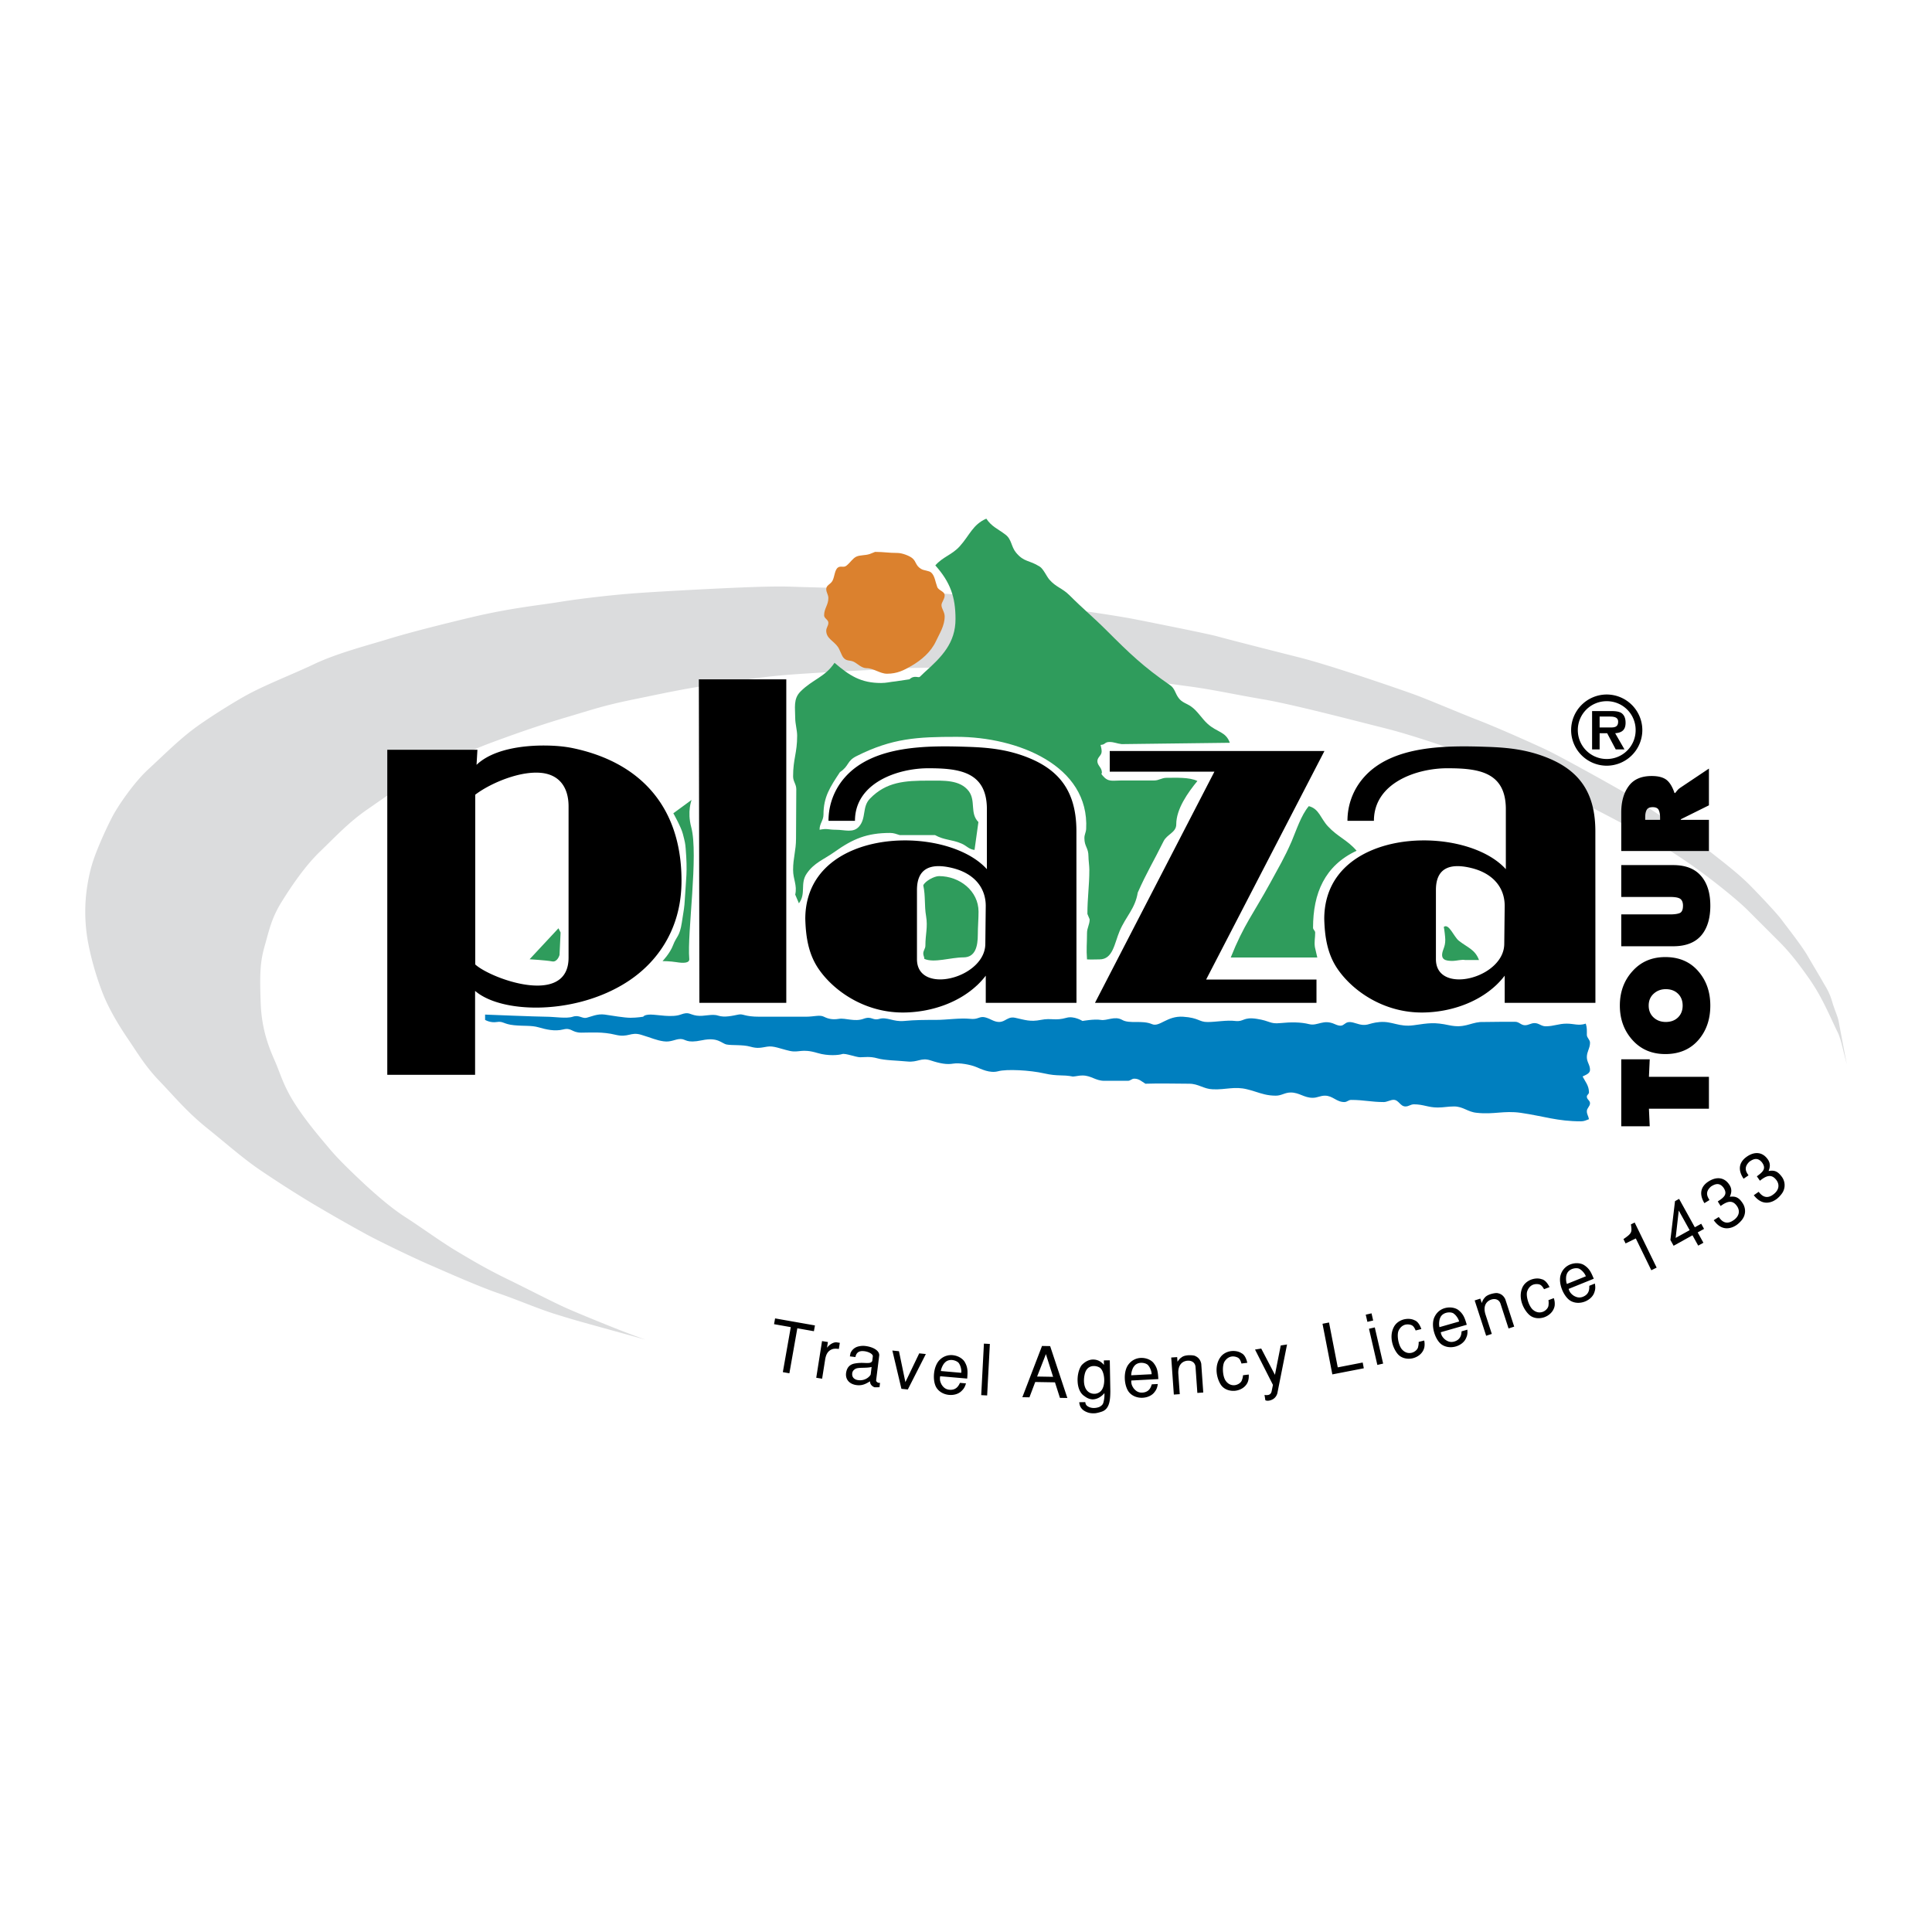 <svg xmlns="http://www.w3.org/2000/svg" width="2500" height="2500" viewBox="0 0 192.756 192.756"><g fill-rule="evenodd" clip-rule="evenodd"><path fill="#fff" d="M0 0h192.756v192.756H0V0z"/><path d="M184.252 106.168s-.678-3.557-.791-4.178c-.111-.621-.395-1.129-.676-2.088-.283-.959-.621-1.41-.904-1.918-.281-.508-.902-1.524-1.521-2.596-.621-1.073-2.146-2.991-2.598-3.612-.451-.621-2.371-2.652-3.273-3.555s-2.256-1.975-3.047-2.596a166.601 166.601 0 0 0-3.385-2.596c-1.072-.79-5.08-3.442-6.152-4.063-1.072-.621-6.256-3.531-7.9-4.289-2.109-.972-4.91-2.201-6.66-2.878s-4.91-2.032-6.32-2.54c-1.412-.508-8.176-2.854-11.4-3.668-3.33-.841-7.109-1.806-8.125-2.088-1.018-.282-5.871-1.242-8.127-1.693-2.258-.451-7.562-1.185-9.256-1.411-1.693-.226-2.822-.395-3.781-.508s-5.08-.621-7.054-.734c-1.976-.113-6.321-.395-8.183-.451-1.862-.057-4.571-.113-6.039-.169s-3.386 0-5.982.113-7.901.395-10.045.564c-2.145.169-5.136.508-7.224.847-2.088.338-4.789.588-8.627 1.491-2.359.556-6.159 1.5-8.36 2.177-2.201.677-5.184 1.436-7.506 2.54-2.016.959-4.563 1.943-6.482 2.959-1.301.689-4.24 2.515-5.708 3.644-1.467 1.128-2.935 2.596-4.345 3.894-1.411 1.298-2.991 3.612-3.555 4.685-.564 1.072-1.411 2.935-1.863 4.232-.451 1.298-.677 2.652-.79 3.781a16.882 16.882 0 0 0 .226 4.627c.338 1.75.847 3.443 1.411 4.91s1.467 3.047 2.54 4.627 1.75 2.766 3.217 4.289 2.652 2.992 4.684 4.627c2.032 1.637 3.612 3.049 5.361 4.234a118.73 118.73 0 0 0 5.022 3.217 177.91 177.91 0 0 0 5.531 3.16c1.467.789 4.627 2.312 6.321 3.047 1.693.734 4.853 2.145 6.829 2.822 1.975.678 3.894 1.523 5.7 2.088s3.047.902 4.684 1.354l4.289 1.186s-1.129-.395-2.427-.902-3.95-1.58-5.361-2.201-3.894-1.92-5.982-2.936c-2.087-1.016-3.499-1.861-5.022-2.766-1.523-.902-3.612-2.426-5.192-3.441s-3.386-2.652-4.402-3.611c-1.016-.961-2.201-2.088-3.104-3.16s-2.314-2.709-3.443-4.459-1.467-2.99-1.919-4.062c-.451-1.072-1.411-2.992-1.523-5.982-.113-2.992-.057-4.177.395-5.756.451-1.581.677-2.766 1.693-4.402 1.016-1.637 2.371-3.612 3.837-5.023 1.468-1.411 2.878-2.934 4.685-4.176 1.806-1.242 3.047-2.201 5.587-3.499 2.54-1.298 4.289-2.257 7.054-3.273 2.765-1.016 4.91-1.75 7.393-2.483 2.483-.733 3.555-1.129 6.603-1.75s5.023-1.072 7.901-1.467c2.878-.396 4.458-.79 8.748-1.072s6.264-.339 9.086-.508c2.821-.169 7.393-.113 10.892 0 3.498.113 6.771.451 9.764.677 2.99.226 6.377.734 8.916 1.072 2.539.339 4.457.791 7.449 1.298 2.99.508 9.199 2.145 12.133 2.878 2.936.733 7.506 2.313 10.893 3.611 3.387 1.298 5.531 2.258 7.562 3.217 2.031.959 5.135 2.596 7.279 3.781s3.951 2.371 5.588 3.555c1.637 1.185 3.893 2.991 4.908 4.007l3.162 3.16c1.127 1.128 2.088 2.427 2.766 3.386a19.64 19.64 0 0 1 1.523 2.482c.508.961 1.24 2.596 1.523 3.16.281.564.564 1.863.564 1.863l.335 1.298z" fill="#dbdcdd"/><path d="M86.779 55.273c-.48.16-.979.088-1.348.266-.365.175-.602.598-.983.9-.277.222-.569-.012-.84.179-.34.238-.333.914-.549 1.322-.19.359-.625.439-.625.83 0 .345.212.557.212.901 0 .689-.424 1.033-.424 1.722 0 .318.424.424.424.742s-.212.477-.212.795c0 .768.742 1.007 1.166 1.616.179.25.352.812.528 1.041.313.405.638.255 1.024.425.366.161.788.653 1.309.653.689 0 1.344.553 2.033.553 1.028 0 1.699-.352 2.442-.784.99-.576 1.944-1.377 2.454-2.479.35-.757.86-1.515.86-2.456 0-.442-.318-.777-.318-1.121 0-.294.318-.594.318-.972 0-.424-.609-.477-.742-.848-.193-.514-.242-1.104-.595-1.428-.229-.21-.708-.185-1.021-.373-.553-.337-.459-.711-.855-1.055-.288-.25-1.034-.534-1.503-.534-.874 0-1.351-.106-2.225-.106l-.53.211z" fill="#db812e"/><path d="M160.309 76.394a3.56 3.56 0 0 0 3.547-3.556 3.558 3.558 0 0 0-3.547-3.547 3.555 3.555 0 0 0-3.557 3.547 3.557 3.557 0 0 0 3.557 3.556zm0-.669a2.875 2.875 0 0 1-2.889-2.888 2.873 2.873 0 0 1 2.889-2.879 2.87 2.87 0 0 1 2.879 2.879 2.871 2.871 0 0 1-2.879 2.888zm.836-2.572c.678-.046 1.039-.334 1.039-1.04 0-.399-.102-.771-.445-.993-.287-.167-.715-.177-1.039-.177h-1.857v3.826h.752v-1.616h.752l.855 1.616h.873l-.93-1.616zm-1.551-.576v-1.086h.93c.371 0 .918 0 .918.511 0 .483-.297.585-.725.576h-1.123v-.001z"/><path d="M130.58 80.429c1.033.265 1.166 1.218 1.908 2.013.98 1.06 1.934 1.352 2.861 2.438-3.18 1.484-4.346 4.239-4.346 7.684 0 .186.213.292.213.477 0 .556-.107.901-.027 1.457l.238 1.033h-8.637c1.299-3.259 2.268-4.386 3.936-7.433.875-1.616 1.398-2.457 2.139-4.152.451-1.061.947-2.616 1.715-3.517zm13.467 12.05c.053.239.148 1.007.148 1.272 0 .371-.053.607-.186.954-.42 1.091.25 1.166.938 1.166.318 0 .947-.167 1.238-.087h1.377c-.396-1.06-1.139-1.238-2.014-1.927-.501-.397-.997-1.774-1.501-1.378zm-35.332-.76c0 .53-.264.848-.264 1.377 0 1.033-.08 1.59 0 2.623.477.026.768 0 1.244 0 1.352 0 1.484-1.59 2.014-2.835.635-1.484 1.541-2.214 1.805-3.831.902-2.04 1.59-3.126 2.57-5.113.346-.715 1.271-.874 1.271-1.695 0-1.537 1.154-3.158 2.109-4.324-.795-.397-2.178-.318-3.078-.318-.504 0-.742.265-1.244.265h-3.287c-.873 0-1.281.185-1.838-.477-.291-.371 0-.021-.105-.499-.08-.371-.426-.557-.426-.954 0-.397.426-.557.426-.954 0-.265-.053-.397-.107-.663.504-.026.383-.292.887-.292.477 0 .74.159 1.217.212l10.791-.133c-.404-1.139-1.271-1.025-2.225-1.899-.557-.503-1.008-1.28-1.617-1.704-.477-.344-.926-.397-1.271-.874-.344-.451-.371-.954-.848-1.272-2.648-1.828-4.027-3.152-6.307-5.432-1.35-1.351-2.354-2.161-3.703-3.512-.77-.769-1.355-.807-2.045-1.602-.266-.317-.598-1.067-.943-1.278-1.086-.689-1.547-.417-2.369-1.397-.502-.609-.424-1.324-1.059-1.801-.768-.583-1.377-.795-1.908-1.59-1.352.583-1.669 1.669-2.649 2.755-.794.875-1.669 1.033-2.438 1.908 1.484 1.669 2.014 3.126 2.014 5.352 0 2.384-1.351 3.762-3.1 5.325l-.439.42c-.159.186-.526-.208-1.056.268l-1.408.209c-.556.053-.875.159-1.431.159-1.987 0-3.126-.716-4.636-2.014-.954 1.43-2.173 1.643-3.392 2.861-.742.742-.53 1.616-.53 2.676 0 .53.193 1.196.193 1.726 0 1.775-.405 2.301-.405 4.076 0 .504.318.769.318 1.272 0 1.934-.026 2.993-.026 4.928 0 1.219-.292 1.907-.292 3.126 0 .954.424 1.51.212 2.463l.368.867c.741-.98.09-1.96.779-2.967.742-1.086 1.669-1.377 2.755-2.146 1.855-1.325 3.259-1.908 5.564-1.908.371 0 .609.106.953.212h3.524c.954.53 1.669.424 2.649.848.503.212.742.583 1.298.636l.387-2.782c-.875-.875-.238-2.093-.954-3.074-.874-1.166-2.533-1.06-3.99-1.06-2.384 0-4.239.106-5.882 1.802-.794.821-.344 1.934-1.086 2.782-.583.662-1.404.318-2.305.318-.795 0-.832-.159-1.627 0-.026-.583.387-.927.387-1.51 0-1.775.662-2.755 1.643-4.239.954-.636.65-1.109 1.683-1.613 3.55-1.775 6.014-1.908 9.962-1.908 6.067 0 13.257 2.861 12.919 9.193-.02.344-.176.557-.176.901 0 .874.406.958.406 1.832 0 .371.088.95.088 1.321 0 1.643-.193 2.778-.193 4.421l.223.536zm-55.877 3.986l2.88-3.092.212.424-.106 2.245s-.212.742-.741.636c-.531-.107-2.245-.213-2.245-.213zm39.276-7.377c.186-.424 1.092-.918 1.569-.918 2.066 0 3.946 1.484 3.946 3.551 0 .715-.072 1.547-.072 2.263 0 1.192-.244 2.294-1.437 2.294-1.272 0-2.928.584-3.9.149 0-.212-.106-.318-.106-.53 0-.318.212-.477.212-.795 0-1.139.254-1.828.069-2.941-.186-1.06-.043-1.987-.281-3.073zm-23.15-5.801c-.423-1.569.035-2.719.035-2.719l-1.82 1.333s.773 1.366.951 2.062c.211.825.238.938.278 1.439.194 2.392.039 2.951-.084 5.085-.051.884-.087.933-.3 2.329-.212 1.397-.546 1.378-.864 2.226-.318.848-1.06 1.608-1.06 1.608s.759 0 1.395.106c.636.105 1.312.117 1.274-.318-.227-2.605.939-10.391.195-13.151z" fill="#2f9c5c"/><path d="M158.529 108.904c-.027-.609-.355-.973-.633-1.504.316-.16.74-.291.74-.662 0-.504-.316-.768-.316-1.271 0-.557.316-.875.316-1.432 0-.318-.316-.477-.316-.795 0-.424.025-.715-.107-1.111-.715.238-1.166 0-1.906 0-.822 0-1.273.264-2.094.264-.451 0-.662-.318-1.113-.318-.371 0-.582.213-.953.213-.396 0-.582-.344-.98-.344h-1.271c-.875 0-1.352.025-2.225.025-1.08.105-1.59.635-3.094.318-1.502-.318-2.014-.213-3.516 0-1.502.211-2.139-.424-3.41-.318s-1.166.529-2.457.105c-1.289-.424-.848.637-2.014.107-1.166-.531-1.715.211-2.562 0-.848-.213-1.82-.213-2.879-.107-1.061.107-.973-.211-2.352-.424-1.377-.211-1.271.318-2.139.213-.865-.107-1.906.105-2.773.105s-.848-.424-2.438-.529c-1.59-.107-2.35 1.059-3.094.742-1.002-.432-2.244 0-2.984-.426-.742-.424-1.504.107-2.139 0-.637-.105-1.82.107-1.82.107s-.848-.531-1.59-.318c-1.141.326-1.504 0-2.562.211-1.061.213-1.59 0-2.562-.211-.973-.213-1.061.848-2.35.211-1.291-.635-1.061 0-2.121-.105-1.061-.105-2.351.105-3.41.105-1.06 0-2.139 0-3.199.107-1.06.105-1.714-.424-2.456-.213-.742.213-.742-.318-1.609 0-.866.318-1.802-.105-2.438 0s-1.079 0-1.502-.211c-.424-.213-.954 0-1.82 0h-4.576c-1.59 0-1.609-.318-2.138-.213-.53.105-1.378.318-2.014.105-.637-.211-1.397.107-2.139 0-.742-.105-.742-.424-1.609-.105s-2.332 0-2.986 0c-.655 0-.742.213-.742.213s-.636.105-1.271.105c-.636 0-1.821-.213-2.562-.318-.742-.105-1.378.213-1.82.318-.443.105-.742-.318-1.378-.105-.636.211-1.82 0-2.668 0s-6.079-.213-6.079-.213v.529s.511.318 1.166.213.655.213 1.714.318c1.06.105 1.714 0 2.457.211.742.213 1.608.424 2.456.213.848-.213.829.318 1.802.318s2.12-.107 3.41.211c1.291.318 1.503-.318 2.562 0s1.502.549 2.244.654c.742.107 1.147-.23 1.696-.23.549 0 .53.461 2.139.125 1.609-.336 1.926.318 2.457.424.53.105 1.608 0 2.35.213.742.211 1.06.105 1.696 0 .636-.107 1.291.211 2.244.424.954.211 1.169-.27 2.774.211 1.06.318 2.139.213 2.457.105.318-.105 1.378.318 1.802.318.424 0 .973-.105 1.714.107.742.211 1.927.211 2.986.316 1.06.107 1.359-.424 2.332-.105s1.608.424 2.244.318 1.715.105 2.244.318c.531.211 1.396.672 2.246.441.846-.23 3.18-.105 4.576.213 1.395.318 1.818.105 2.879.318.371-.027.584-.107.955-.107.873 0 1.297.531 2.172.531h2.357c.266 0 .371-.213.637-.213.477 0 .715.266 1.111.504 1.697-.053 2.678 0 4.373 0 .928 0 1.43.529 2.357.557 1.324.053 2.146-.318 3.418 0 .287.07.543.148.785.223.672.213 1.238.412 2.076.412.582 0 .9-.316 1.484-.316.873 0 1.324.529 2.197.529.479 0 .742-.213 1.219-.213.795 0 1.141.637 1.934.637.293 0 .398-.213.689-.213 1.271 0 1.988.213 3.26.213.291 0 .67-.223.963-.223.529 0 .66.662 1.191.662.344 0 .502-.213.848-.213.928 0 1.43.318 2.357.318.637 0 1.008-.105 1.643-.105.928 0 1.352.557 2.279.635 1.695.186 2.676-.238 4.371 0 2.357.346 3.656.848 6.014.848.318 0 .504-.105.795-.211-.053-.318-.211-.477-.211-.795s.316-.477.316-.795c0-.291-.316-.371-.316-.662 0-.186.211-.238.211-.424 0-.029 0-.059-.002-.084v.001z" fill="#007fbf"/><path d="M87.719 135.244c.031-.365-.319-.65-.768-.812a2.839 2.839 0 0 0-.721-.152 1.957 1.957 0 0 0-.679.08 1.122 1.122 0 0 0-.698.646l-.061.32.553.068c.035-.166.135-.639.777-.594.403.014.945.236.962.502l-.053.434c-.024.195-.25.24-.329.244-.361.041-.696-.064-1.386.051-.392.064-.771.26-.888.865-.137.715.316 1.246 1.141 1.307.564.039.921-.207 1.235-.389-.009.246.147.479.446.594l.498-.002.054-.441c-.204.039-.406-.115-.389-.254l.306-2.467zm81.14-11.998l.572 1.031.518-.287-.57-1.031.635-.352-.283-.514-.637.354-1.57-2.834-.408.227-.459 3.871.32.58 1.882-1.045zm-9.849 4.334c-.262-.631-.434-1.035-1.01-1.389-.314-.176-.781-.217-1.219-.078a1.609 1.609 0 0 0-1.055 1.027c-.154.428-.088.986.109 1.494.197.506.521.953.869 1.156.447.254.982.242 1.434.061.459-.186.834-.535.953-.979.109-.328.068-.584.029-.812l-.557.225c0 .229.055.816-.625 1.09-.398.162-.713.029-.945-.113-.32-.229-.412-.418-.49-.668l2.507-1.014zm-12.67 4.592c-.195-.656-.324-1.074-.859-1.486-.295-.209-.754-.297-1.205-.205s-.893.365-1.154.912c-.199.408-.193.973-.049 1.496.143.525.42 1.004.744 1.24.418.299.951.344 1.42.211.475-.137.885-.445 1.049-.875.145-.312.129-.572.113-.803l-.576.166c-.023.227-.029.816-.736 1.018-.412.119-.709-.047-.926-.211-.295-.262-.367-.461-.418-.717l2.597-.746zm-9.178.264l-.578.133.834 3.611.578-.135-.834-3.609zm-21.594 5.156c-.043-.682-.074-1.119-.504-1.641-.24-.27-.666-.461-1.127-.471a1.604 1.604 0 0 0-1.33.627c-.287.355-.406.904-.385 1.447.021.545.184 1.072.447 1.377.338.385.85.549 1.336.523.492-.025.963-.234 1.219-.615.211-.271.254-.529.291-.756l-.6.031c-.072.215-.213.787-.945.826-.43.023-.682-.205-.855-.414-.229-.32-.254-.531-.246-.793l2.699-.141zm-5.435-1.865l.008.453c-.311-.377-.666-.533-1.068-.539-.629-.012-1.107.498-1.184.598-.268.395-.412 1.025-.373 1.625.031.592.246 1.16.689 1.434.293.229.555.301.789.318.564-.002.98-.369 1.195-.627.006.338.002.451-.064.777-.059.262-.084.41-.434.6a1.453 1.453 0 0 1-.535.109 1.18 1.18 0 0 1-.459-.078c-.398-.162-.389-.373-.42-.508l-.6.012c.027.289.119.752.803 1.002.27.107.566.117.834.092.26-.041.492-.115.617-.158.773-.262.842-1.152.848-2.041l-.055-3.078-.591.009zm-6.848 2.156l1.969.033.496 1.549.74.012-1.717-5.176-.811-.014-1.961 5.111.707.012.577-1.527zm-6.788-.342c.053-.684.083-1.119-.27-1.695-.2-.301-.597-.549-1.051-.623a1.607 1.607 0 0 0-1.405.436c-.332.311-.527.84-.582 1.381-.054.541.033 1.086.251 1.424.281.43.764.662 1.249.705.492.043.986-.098 1.292-.439.248-.24.326-.488.395-.709l-.598-.053c-.103.203-.321.752-1.052.688-.429-.037-.647-.297-.79-.529-.182-.35-.178-.561-.134-.82l2.695.234zm-18.393-.643l.653.115.792-4.49 1.655.293.102-.578-3.976-.701-.102.576 1.668.295-.792 4.49zm96.871-17.65c.439.555 1.055.977 1.916.598.09-.047.23-.117.387-.236.154-.125.324-.287.479-.5a1.409 1.409 0 0 0 0-1.723c-.338-.443-.65-.682-1.303-.553.1-.277.25-.691-.078-1.16-.576-.82-1.402-.76-2.096-.273-.82.574-.893 1.357-.322 2.199l.49-.334c-.133-.227-.59-.719.094-1.367.359-.252.803-.477 1.254.078.443.611.109.932-.514 1.385l.307.439c.629-.508 1.131-.688 1.604-.113.371.445.371 1.074-.387 1.564-.766.482-1.209-.199-1.346-.344l-.485.34zm-3.996 2.49c.41.576 1.002 1.029 1.883.695.092-.039.234-.104.398-.215a2.78 2.78 0 0 0 .504-.473c.477-.582.402-1.26.088-1.721-.312-.461-.613-.715-1.27-.621.113-.271.283-.678-.02-1.162-.531-.85-1.359-.832-2.078-.383-.85.531-.963 1.309-.436 2.18l.506-.309c-.121-.234-.551-.748.166-1.361.371-.23.826-.434 1.246.145.412.633.061.936-.584 1.355l.285.455c.652-.473 1.164-.627 1.604-.027.35.463.318 1.092-.467 1.541-.789.441-1.195-.262-1.324-.414l-.501.315zm-2.403.996l-1.395.773.309-2.73 1.086 1.957zm-3.291 3.737l-2.193-4.498-.375.184c.121.797.096.889-.744 1.469l.211.432 1.021-.498 1.547 3.172.533-.261zm-8.957 1.629c-.129-.352-.082-.803-.029-.916.084-.322.354-.523.631-.605.287-.084.584-.061.719.061.121.057.461.369.57.697l-1.891.763zm-1.842 1.619c.031.141.031.336.008.512-.008.215-.213.49-.514.629-.299.129-.691.129-1.062-.205-.197-.182-.375-.521-.482-.881s-.145-.73-.059-.961c.131-.352.334-.529.539-.623.203-.084.398-.084.518-.07.273.023.42.164.617.504l.547-.209c-.193-.387-.459-.725-.795-.791-.316-.113-.721-.086-1.094.064-.371.158-.707.445-.861.867-.197.529-.143 1.066.02 1.527.164.467.439.852.688 1.082.393.371.977.434 1.492.266.516-.174.961-.588 1.059-1.146a1.708 1.708 0 0 0-.084-.77l-.537.205zm-7.357.025l1.146 3.525.564-.184-.609-1.873c-.322-.941.092-1.402.562-1.557.389-.125.785-.002.922.436l.795 2.451.564-.184-.891-2.738c-.244-.5-.609-.574-.814-.611-.102-.012-.352.018-.607.094-.258.076-.52.205-.646.389-.111.109-.211.305-.279.512l-.143-.441-.564.181zm-3.512 2.666c-.09-.363.004-.809.068-.916.115-.312.404-.482.691-.535.291-.055.586 0 .705.135.117.068.422.416.496.754l-1.96.562zm-2.078 1.473c.014.141-.012.336-.055.508-.035.211-.271.459-.588.561-.312.092-.701.045-1.027-.332-.176-.205-.309-.564-.373-.934-.062-.369-.055-.744.059-.961.172-.334.396-.484.613-.553a1.04 1.04 0 0 1 .521-.006c.268.057.395.215.551.576l.568-.143c-.145-.408-.367-.773-.693-.883-.299-.15-.705-.172-1.094-.068-.387.111-.756.355-.961.756-.26.502-.27 1.043-.166 1.518.105.484.332.9.549 1.158.346.416.916.551 1.451.447.533-.111 1.025-.467 1.188-1.01.057-.188.074-.469.012-.773l-.555.139zm-4.701-2.852l-.578.135.166.715.576-.133-.164-.717zm-4.891 1.041l.982 5.051 3.139-.609-.111-.576-2.488.484-.871-4.477-.651.127zm-4.168 2.166l-.578 2.928-1.367-2.621-.619.1 1.787 3.525-.125.613c-.037.205-.141.322-.275.371a.818.818 0 0 1-.441.014l.084.537a.604.604 0 0 0 .336.039c.141-.016.297-.068.467-.174a.994.994 0 0 0 .414-.666l.947-4.766-.63.1zm-3.761 2.969a1.633 1.633 0 0 1-.117.498c-.059.207-.324.424-.652.486-.318.053-.701-.043-.979-.457-.148-.223-.238-.596-.256-.971s.037-.744.176-.947c.211-.311.451-.432.674-.473.217-.033.408.014.52.057.26.09.365.262.477.639l.582-.072c-.096-.422-.271-.812-.58-.959-.279-.186-.68-.258-1.078-.203-.398.064-.793.262-1.045.635-.32.465-.396 1.002-.352 1.486.047.492.223.932.406 1.215.289.455.842.658 1.385.621.541-.045 1.074-.338 1.303-.857.076-.18.129-.457.104-.768l-.568.07zm-7.164-1.768l.26 3.697.592-.041-.139-1.965c-.082-.992.43-1.34.924-1.373.408-.029.762.188.789.645l.18 2.57.59-.041-.201-2.873c-.115-.543-.451-.703-.643-.789-.094-.037-.344-.068-.611-.057-.27.012-.555.074-.721.221-.137.08-.279.246-.395.43l-.033-.465-.592.041zm-3.991 1.772c-.006-.375.184-.787.271-.877.184-.277.502-.379.793-.365.297.012.572.133.658.291.098.094.316.498.312.846l-2.034.105zm-3.002 1.543a.896.896 0 0 1-.744.303.933.933 0 0 1-.719-.391c-.195-.271-.26-.645-.25-.99.008-.346.086-.672.16-.836.191-.428.527-.553.838-.551.303 0 .588.137.662.234.424.424.516 1.707.053 2.231zm-5.511-3.656l.717 2.266-1.594-.027.877-2.239zm-6.454 4.095l.592.031.27-5.139-.592-.031-.27 5.139zm-4.025-2.406c.047-.371.292-.754.392-.83.22-.25.551-.307.836-.254.293.055.548.211.612.381.083.105.244.539.192.881l-2.032-.178zm-3.297 1.842l1.797-3.537-.66-.068-1.38 2.871-.641-3.084-.66-.068.905 3.82.639.066zm-3.704-1.512c-.015.119-.476.695-1.272.576-.322-.047-.637-.256-.567-.709.04-.273.3-.418.411-.455.362-.111 1.019-.018 1.519-.146l-.091.734zm-5.433.342l.586.094.301-1.904c.1-.635.356-.943.797-1.066.169-.031.355-.029.571.004l.097-.613-.328-.051c-.269-.021-.654.16-.951.541l.091-.57-.586-.094-.578 3.659zM161.752 112.369v-6.684h2.842l-.08 1.752h5.986v3.18h-5.986l.08 1.752h-2.842zm0-27.463v-3.84c0-1.083.246-1.961.742-2.634.488-.673 1.254-1.009 2.297-1.009.65 0 1.141.127 1.475.383.324.255.592.692.799 1.312h.07c.139-.178.236-.294.291-.349s.131-.116.232-.186l2.842-1.902v3.666l-2.807 1.393v.058h2.807v3.109h-8.748v-.001zm3.875-3.11v-.22c0-.325-.047-.581-.139-.766-.094-.186-.291-.278-.592-.278-.311 0-.51.089-.604.267-.102.178-.15.429-.15.754v.244h1.485v-.001zm-3.875 4.514h5.174c1.238 0 2.166.36 2.785 1.08.619.711.928 1.701.928 2.97 0 1.276-.305 2.271-.916 2.982-.619.711-1.551 1.067-2.797 1.067h-5.174V91.23h4.871c.434 0 .76-.046.977-.139.209-.101.312-.344.312-.731 0-.294-.076-.51-.232-.65-.162-.147-.514-.22-1.057-.22h-4.871v-3.18zm4.396 9.177c1.369 0 2.461.464 3.271 1.392.812.922 1.219 2.07 1.219 3.447 0 1.385-.402 2.537-1.207 3.457-.811.92-1.906 1.381-3.283 1.381-1.346 0-2.436-.465-3.271-1.393-.844-.936-1.264-2.084-1.264-3.445s.42-2.508 1.264-3.436c.836-.935 1.926-1.403 3.271-1.403zm.047 6.474c.504 0 .908-.15 1.219-.451.309-.303.465-.697.465-1.184 0-.488-.156-.883-.465-1.184-.311-.303-.715-.453-1.219-.453-.471 0-.873.15-1.207.453-.332.301-.498.695-.498 1.184 0 .486.162.881.486 1.184.327.301.731.451 1.219.451zM109.246 100.055h22.1v-2.326h-11.01l11.803-22.799h-21.42v2.06h10.443c-3.973 7.687-7.943 15.376-11.916 23.065zm-39.467 0h8.669V67.779h-8.723l.054 32.276zm10.565-8.38c0-1.497.385-2.945 1.258-4.172 3.533-4.969 13.5-4.514 16.86-.784v-6.071c-.043-3.664-2.789-3.999-5.845-3.999-3.062 0-7.317 1.461-7.317 5.245h-2.639a6.51 6.51 0 0 1 1.676-4.383c2.868-3.196 8.312-3.134 12.313-2.996 1.982.068 3.957.257 6.074 1.134 1.18.489 2.117 1.104 2.834 1.861 1.264 1.336 1.836 3.117 1.836 5.437l.006 17.108h-9.05v-2.711a8.35 8.35 0 0 1-.881.973h-.004c-1.848 1.727-4.545 2.664-7.255 2.701-3.967.053-7.108-2.213-8.578-4.408-.995-1.485-1.241-3.203-1.288-4.935zm18.004-1.297a3.81 3.81 0 0 0-.123-.978v-.002c-.348-1.338-1.435-2.359-3.194-2.792-2.279-.561-3.545.098-3.545 2.186v6.91c0 3.169 5.244 2.251 6.537-.358.182-.367.283-.767.283-1.194l.042-3.772zm33.773 1.297c0-1.497.385-2.945 1.258-4.172 3.531-4.969 13.5-4.514 16.859-.784v-6.071c-.043-3.664-2.787-3.999-5.844-3.999-3.062 0-7.318 1.461-7.318 5.245h-2.639c0-1.57.547-3.123 1.676-4.383 2.867-3.196 8.311-3.134 12.312-2.996 1.984.068 3.957.257 6.074 1.134 1.18.489 2.117 1.104 2.834 1.861 1.264 1.336 1.836 3.117 1.836 5.437l.006 17.108h-9.051v-2.711a8.35 8.35 0 0 1-.881.973h-.002c-1.85 1.727-4.547 2.664-7.256 2.701-3.969.053-7.109-2.213-8.578-4.408-.995-1.485-1.241-3.203-1.286-4.935zm18.002-1.297a3.9 3.9 0 0 0-.121-.978v-.002c-.348-1.338-1.438-2.359-3.195-2.792-2.279-.561-3.545.098-3.545 2.186v6.91c0 3.169 5.244 2.251 6.535-.358.182-.367.283-.767.283-1.194l.043-3.772zm-93.397-9.924v15.089c0 2.006-1.28 2.729-2.905 2.785-2.375.082-5.484-1.26-6.407-2.105V79.289c.818-.63 2.163-1.338 3.578-1.777h.001c.982-.305 2-.48 2.899-.411 1.865.142 2.834 1.397 2.834 3.353zm11.184 8.947c-.386 3.519-2.232 6.497-5.182 8.46-.239.158-.484.311-.733.455h-.001c-5.123 2.967-12.053 2.746-14.594.545v8.371h-8.761V74.806h8.993l-.088 1.503c1.659-1.587 4.703-1.958 6.962-1.926.912.013 1.832.085 2.725.276 2.733.584 5.022 1.669 6.776 3.241 2.564 2.296 3.986 5.63 3.986 9.951 0 .537-.028 1.053-.083 1.55z"/></g></svg>